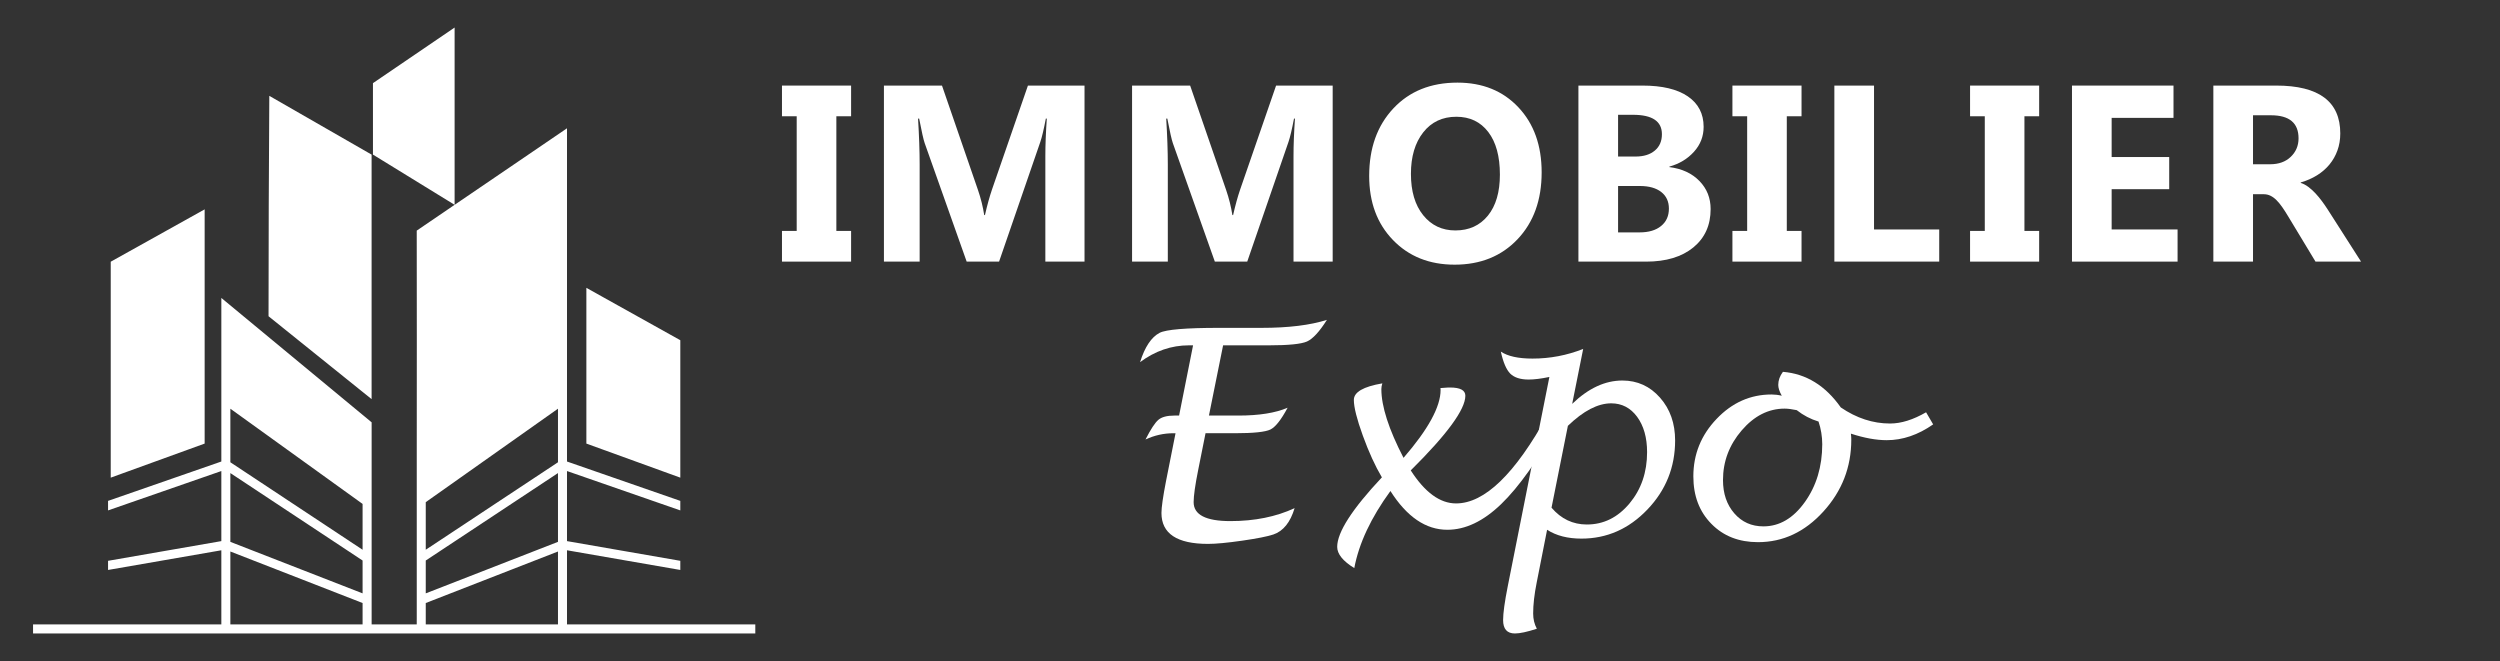 <?xml version="1.0" encoding="utf-8"?>
<!-- Generator: Adobe Illustrator 16.0.0, SVG Export Plug-In . SVG Version: 6.00 Build 0)  -->
<!DOCTYPE svg PUBLIC "-//W3C//DTD SVG 1.1//EN" "http://www.w3.org/Graphics/SVG/1.1/DTD/svg11.dtd">
<svg version="1.1" id="Calque_1" xmlns="http://www.w3.org/2000/svg" xmlns:xlink="http://www.w3.org/1999/xlink" x="0px" y="0px"
	 width="226.925px" height="60px" viewBox="0 0 226.925 60" enable-background="new 0 0 226.925 60" xml:space="preserve">
<rect x="0" y="0" width="226.925" height="60" fill="#333333" stroke="none"/>
<g>
	<path fill-rule="evenodd" clip-rule="evenodd" fill="#FFFFFF" d="M38.646,56.679v-1.943l12.002-4.676v6.619h-5.833H38.646z
		 M38.646,53.86v-2.982l12.002-7.937v6.243L38.646,53.86z M38.646,45.58l12.002-8.482v4.862L38.646,49.9V45.58z M20.91,50.06
		l12.002,4.676v1.943h-6.169H20.91V50.06z M20.91,42.941l12.002,7.937v2.982L20.91,49.185V42.941z M20.91,37.098l12.002,8.643v4.16
		L20.91,41.96V37.098z M24.375,28.705l9.355,7.525V14.034L24.445,8.7C24.4,14.78,24.376,22.622,24.375,28.705z M61.752,30.882
		l-8.527-4.755v14.137l8.527,3.093v-1.538v-0.903V30.882z M10.051,23.755l8.525-4.752v21.261l-8.525,3.093V23.755z M3,56.679h6.808
		h10.283v-6.73L9.808,51.735v-0.83l10.283-1.788v-6.361L9.808,46.33v-0.865l10.283-3.573v-0.769v-4.237c0-8.417,0-1.428,0-9.841
		l13.642,11.29c-0.006,2.735,0,5.474,0,8.212v1.056v2.838v0.98v2.76v0.876v1.179v0.443h4.094v-0.443h0.002V40.812
		c0.004-6.628,0.012-13.255-0.002-19.879l3.438-2.342l-7.411-4.557c0-3.579,0-2.841-0.001-6.42V7.547l0.056-0.038L41.265,2.5v16.091
		l5.919-4.029l4.283-2.918c0,10.083,0,20.164,0,30.248l10.285,3.573v0.865l-10.285-3.574v6.361l10.285,1.788v0.83l-10.285-1.787
		v6.73h10.285h6.807V57.5h-6.807H44.815H26.743H9.808H3V56.679z"/>
	<g>
		<g>
			<path fill="#FFFFFF" d="M77.254,7.768v2.785h-1.338v10.408h1.338v2.786H70.98v-2.786h1.336V10.553H70.98V7.768H77.254z"/>
			<path fill="#FFFFFF" d="M98.441,23.747h-3.555v-9.562c0-1.031,0.045-2.174,0.133-3.421h-0.088
				c-0.186,0.98-0.354,1.687-0.501,2.117l-3.744,10.865h-2.942l-3.811-10.754c-0.104-0.29-0.271-1.032-0.502-2.229h-0.1
				c0.096,1.576,0.145,2.957,0.145,4.145v8.838h-3.242V7.768h5.27l3.265,9.472c0.261,0.758,0.45,1.52,0.569,2.284h0.066
				c0.201-0.885,0.413-1.653,0.635-2.307l3.266-9.449h5.137V23.747z"/>
			<path fill="#FFFFFF" d="M120.967,23.747h-3.555v-9.562c0-1.031,0.044-2.174,0.133-3.421h-0.089
				c-0.185,0.98-0.353,1.687-0.5,2.117l-3.744,10.865h-2.942l-3.811-10.754c-0.105-0.29-0.271-1.032-0.502-2.229h-0.1
				c0.096,1.576,0.145,2.957,0.145,4.145v8.838h-3.244V7.768h5.271l3.265,9.472c0.261,0.758,0.45,1.52,0.569,2.284h0.066
				c0.2-0.885,0.412-1.653,0.635-2.307l3.266-9.449h5.137V23.747z"/>
			<path fill="#FFFFFF" d="M132.037,24.024c-2.289,0-4.154-0.745-5.594-2.234c-1.443-1.488-2.162-3.43-2.162-5.821
				c0-2.526,0.73-4.569,2.195-6.129c1.463-1.561,3.402-2.34,5.816-2.34c2.281,0,4.125,0.746,5.531,2.239
				c1.408,1.493,2.113,3.462,2.113,5.906c0,2.511-0.73,4.534-2.189,6.072C136.287,23.255,134.383,24.024,132.037,24.024z
				 M132.193,10.598c-1.264,0-2.266,0.473-3.01,1.421c-0.742,0.947-1.113,2.2-1.113,3.761c0,1.583,0.371,2.834,1.113,3.755
				c0.744,0.922,1.717,1.382,2.92,1.382c1.24,0,2.225-0.447,2.953-1.343c0.727-0.896,1.09-2.139,1.09-3.727
				c0-1.658-0.352-2.946-1.057-3.867C134.383,11.058,133.418,10.598,132.193,10.598z"/>
			<path fill="#FFFFFF" d="M143.273,23.747V7.768h5.816c1.785,0,3.154,0.326,4.113,0.979c0.957,0.655,1.436,1.576,1.436,2.765
				c0,0.861-0.289,1.614-0.875,2.262c-0.582,0.646-1.326,1.096-2.234,1.349v0.044c1.137,0.142,2.047,0.562,2.725,1.259
				c0.684,0.699,1.02,1.549,1.02,2.552c0,1.464-0.523,2.624-1.57,3.481c-1.047,0.858-2.477,1.289-4.291,1.289H143.273z
				 M146.873,10.42v3.789h1.582c0.742,0,1.328-0.181,1.754-0.543c0.43-0.359,0.643-0.854,0.643-1.486c0-1.174-0.877-1.76-2.631-1.76
				H146.873z M146.873,16.883v4.211h1.949c0.832,0,1.484-0.192,1.955-0.58c0.475-0.386,0.709-0.913,0.709-1.581
				c0-0.639-0.232-1.141-0.695-1.504c-0.465-0.364-1.113-0.546-1.945-0.546H146.873z"/>
			<path fill="#FFFFFF" d="M163.525,7.768v2.785h-1.338v10.408h1.338v2.786h-6.273v-2.786h1.338V10.553h-1.338V7.768H163.525z"/>
			<path fill="#FFFFFF" d="M176.023,23.747h-9.518V7.768h3.6v13.06h5.918V23.747z"/>
			<path fill="#FFFFFF" d="M185.094,7.768v2.785h-1.336v10.408h1.336v2.786h-6.271v-2.786h1.336V10.553h-1.336V7.768H185.094z"/>
			<path fill="#FFFFFF" d="M197.658,23.747h-9.584V7.768h9.215v2.931h-5.615v3.555h5.225v2.919h-5.225v3.655h5.984V23.747z"/>
			<path fill="#FFFFFF" d="M214.311,23.747h-4.133l-2.484-4.112c-0.188-0.313-0.365-0.591-0.537-0.836s-0.344-0.455-0.518-0.629
				c-0.174-0.176-0.357-0.309-0.547-0.402c-0.189-0.093-0.395-0.139-0.617-0.139h-0.969v6.118h-3.6V7.768h5.703
				c3.879,0,5.818,1.448,5.818,4.345c0,0.558-0.086,1.072-0.258,1.544c-0.17,0.472-0.412,0.896-0.723,1.276
				c-0.313,0.378-0.689,0.705-1.131,0.979c-0.443,0.275-0.936,0.491-1.477,0.647v0.044c0.236,0.074,0.467,0.195,0.689,0.362
				c0.225,0.167,0.439,0.363,0.648,0.585c0.207,0.223,0.406,0.463,0.596,0.72c0.188,0.255,0.361,0.507,0.518,0.75L214.311,23.747z
				 M204.506,10.465v4.444h1.559c0.773,0,1.393-0.222,1.861-0.668c0.475-0.453,0.713-1.015,0.713-1.683
				c0-1.396-0.836-2.094-2.506-2.094H204.506z"/>
		</g>
		<g>
			<g>
				<path fill="#FFFFFF" d="M109.426,39.324l-0.664,3.322c-0.277,1.379-0.416,2.356-0.416,2.934c0,1.147,1.111,1.72,3.334,1.72
					c2.209,0,4.151-0.394,5.832-1.176c-0.389,1.29-1.031,2.088-1.928,2.392c-0.541,0.181-1.486,0.366-2.83,0.561
					c-1.344,0.193-2.378,0.292-3.102,0.292c-2.819,0-4.227-0.935-4.227-2.806c0-0.499,0.137-1.462,0.412-2.881l0.866-4.357h-0.194
					c-0.871,0-1.715,0.188-2.532,0.568c0.473-0.932,0.862-1.525,1.169-1.786c0.306-0.258,0.79-0.386,1.454-0.386h0.426l1.269-6.375
					h-0.375c-1.596,0-3.074,0.513-4.436,1.525c0.431-1.377,1.022-2.263,1.771-2.658c0.586-0.304,2.391-0.453,5.417-0.453h3.851
					c2.432,0,4.404-0.243,5.922-0.726c-0.68,1.076-1.285,1.731-1.813,1.966c-0.531,0.231-1.678,0.346-3.441,0.346h-4.17
					l-1.286,6.375h2.673c1.87,0,3.359-0.235,4.469-0.712c-0.585,1.095-1.105,1.755-1.563,1.979
					c-0.456,0.222-1.527,0.336-3.216,0.336H109.426z"/>
				<path fill="#FFFFFF" d="M126.209,44.569c-1.764,2.418-2.859,4.749-3.281,6.997c-1.035-0.64-1.551-1.28-1.551-1.926
					c0-1.328,1.352-3.429,4.057-6.31c-0.613-1.034-1.191-2.297-1.732-3.792c-0.542-1.497-0.813-2.575-0.813-3.239
					c0-0.707,0.862-1.207,2.587-1.502c-0.061,0.189-0.09,0.365-0.09,0.518c0,1.572,0.67,3.651,2.012,6.244
					c2.242-2.585,3.365-4.642,3.365-6.165l-0.014-0.169c0.104-0.007,0.342-0.026,0.713-0.051h0.152c0.934,0,1.396,0.249,1.396,0.747
					c0,1.241-1.65,3.501-4.957,6.777c1.285,1.996,2.654,2.998,4.111,2.998c2.592,0,5.359-2.677,8.305-8.026l1.086,0.618
					c-1.92,3.432-3.686,5.921-5.295,7.47c-1.611,1.553-3.236,2.329-4.885,2.329C129.422,48.088,127.699,46.916,126.209,44.569z"/>
				<path fill="#FFFFFF" d="M140.43,48.088l-0.943,4.783c-0.217,1.078-0.322,2.016-0.322,2.817c0,0.507,0.111,0.969,0.334,1.383
					c-0.869,0.284-1.533,0.429-1.988,0.429c-0.717,0-1.074-0.406-1.074-1.218c0-0.627,0.143-1.658,0.426-3.087l3.775-18.979
					c-0.748,0.157-1.379,0.235-1.887,0.235c-0.75,0-1.303-0.182-1.664-0.536c-0.357-0.36-0.643-1.025-0.857-1.999
					c0.629,0.42,1.586,0.633,2.871,0.633c1.594,0,3.129-0.292,4.604-0.877l-0.998,4.988c1.467-1.416,2.984-2.12,4.555-2.12
					c1.365,0,2.508,0.519,3.422,1.559c0.914,1.038,1.367,2.332,1.367,3.883c0,2.422-0.838,4.515-2.52,6.271
					c-1.678,1.756-3.674,2.637-5.984,2.637C142.297,48.89,141.258,48.622,140.43,48.088z M140.832,46.083
					c0.869,1.018,1.939,1.526,3.207,1.526c1.518,0,2.805-0.638,3.871-1.912c1.063-1.275,1.596-2.828,1.596-4.654
					c0-1.316-0.303-2.387-0.902-3.207c-0.604-0.817-1.389-1.226-2.355-1.226c-1.209,0-2.518,0.681-3.932,2.042L140.832,46.083z"/>
				<path fill="#FFFFFF" d="M168.006,39.362c0.025,0.207,0.035,0.391,0.035,0.558c0,2.489-0.848,4.66-2.533,6.512
					c-1.688,1.855-3.668,2.78-5.934,2.78c-1.73,0-3.143-0.551-4.23-1.661c-1.092-1.106-1.639-2.542-1.639-4.31
					c0-2.009,0.705-3.75,2.115-5.222c1.408-1.476,3.07-2.211,4.982-2.211c0.291,0,0.604,0.036,0.93,0.113
					c-0.217-0.386-0.32-0.714-0.32-0.981c0-0.415,0.143-0.811,0.424-1.188c2.104,0.172,3.855,1.249,5.252,3.231
					c1.428,0.974,2.92,1.461,4.471,1.461c1.008,0,2.096-0.341,3.271-1.02l0.643,1.099c-1.367,0.954-2.771,1.433-4.211,1.433
					C170.305,39.956,169.219,39.758,168.006,39.362z M165.068,38.264c-0.717-0.217-1.377-0.561-1.979-1.035
					c-0.438-0.091-0.807-0.138-1.098-0.139c-1.467,0.001-2.766,0.661-3.898,1.978c-1.131,1.317-1.697,2.821-1.697,4.508
					c0,1.226,0.342,2.231,1.027,3.02s1.563,1.182,2.643,1.183c1.455-0.001,2.709-0.734,3.758-2.205
					c1.053-1.47,1.578-3.219,1.582-5.254C165.402,39.611,165.291,38.927,165.068,38.264z"/>
			</g>
		</g>
	</g>
</g>
</svg>
